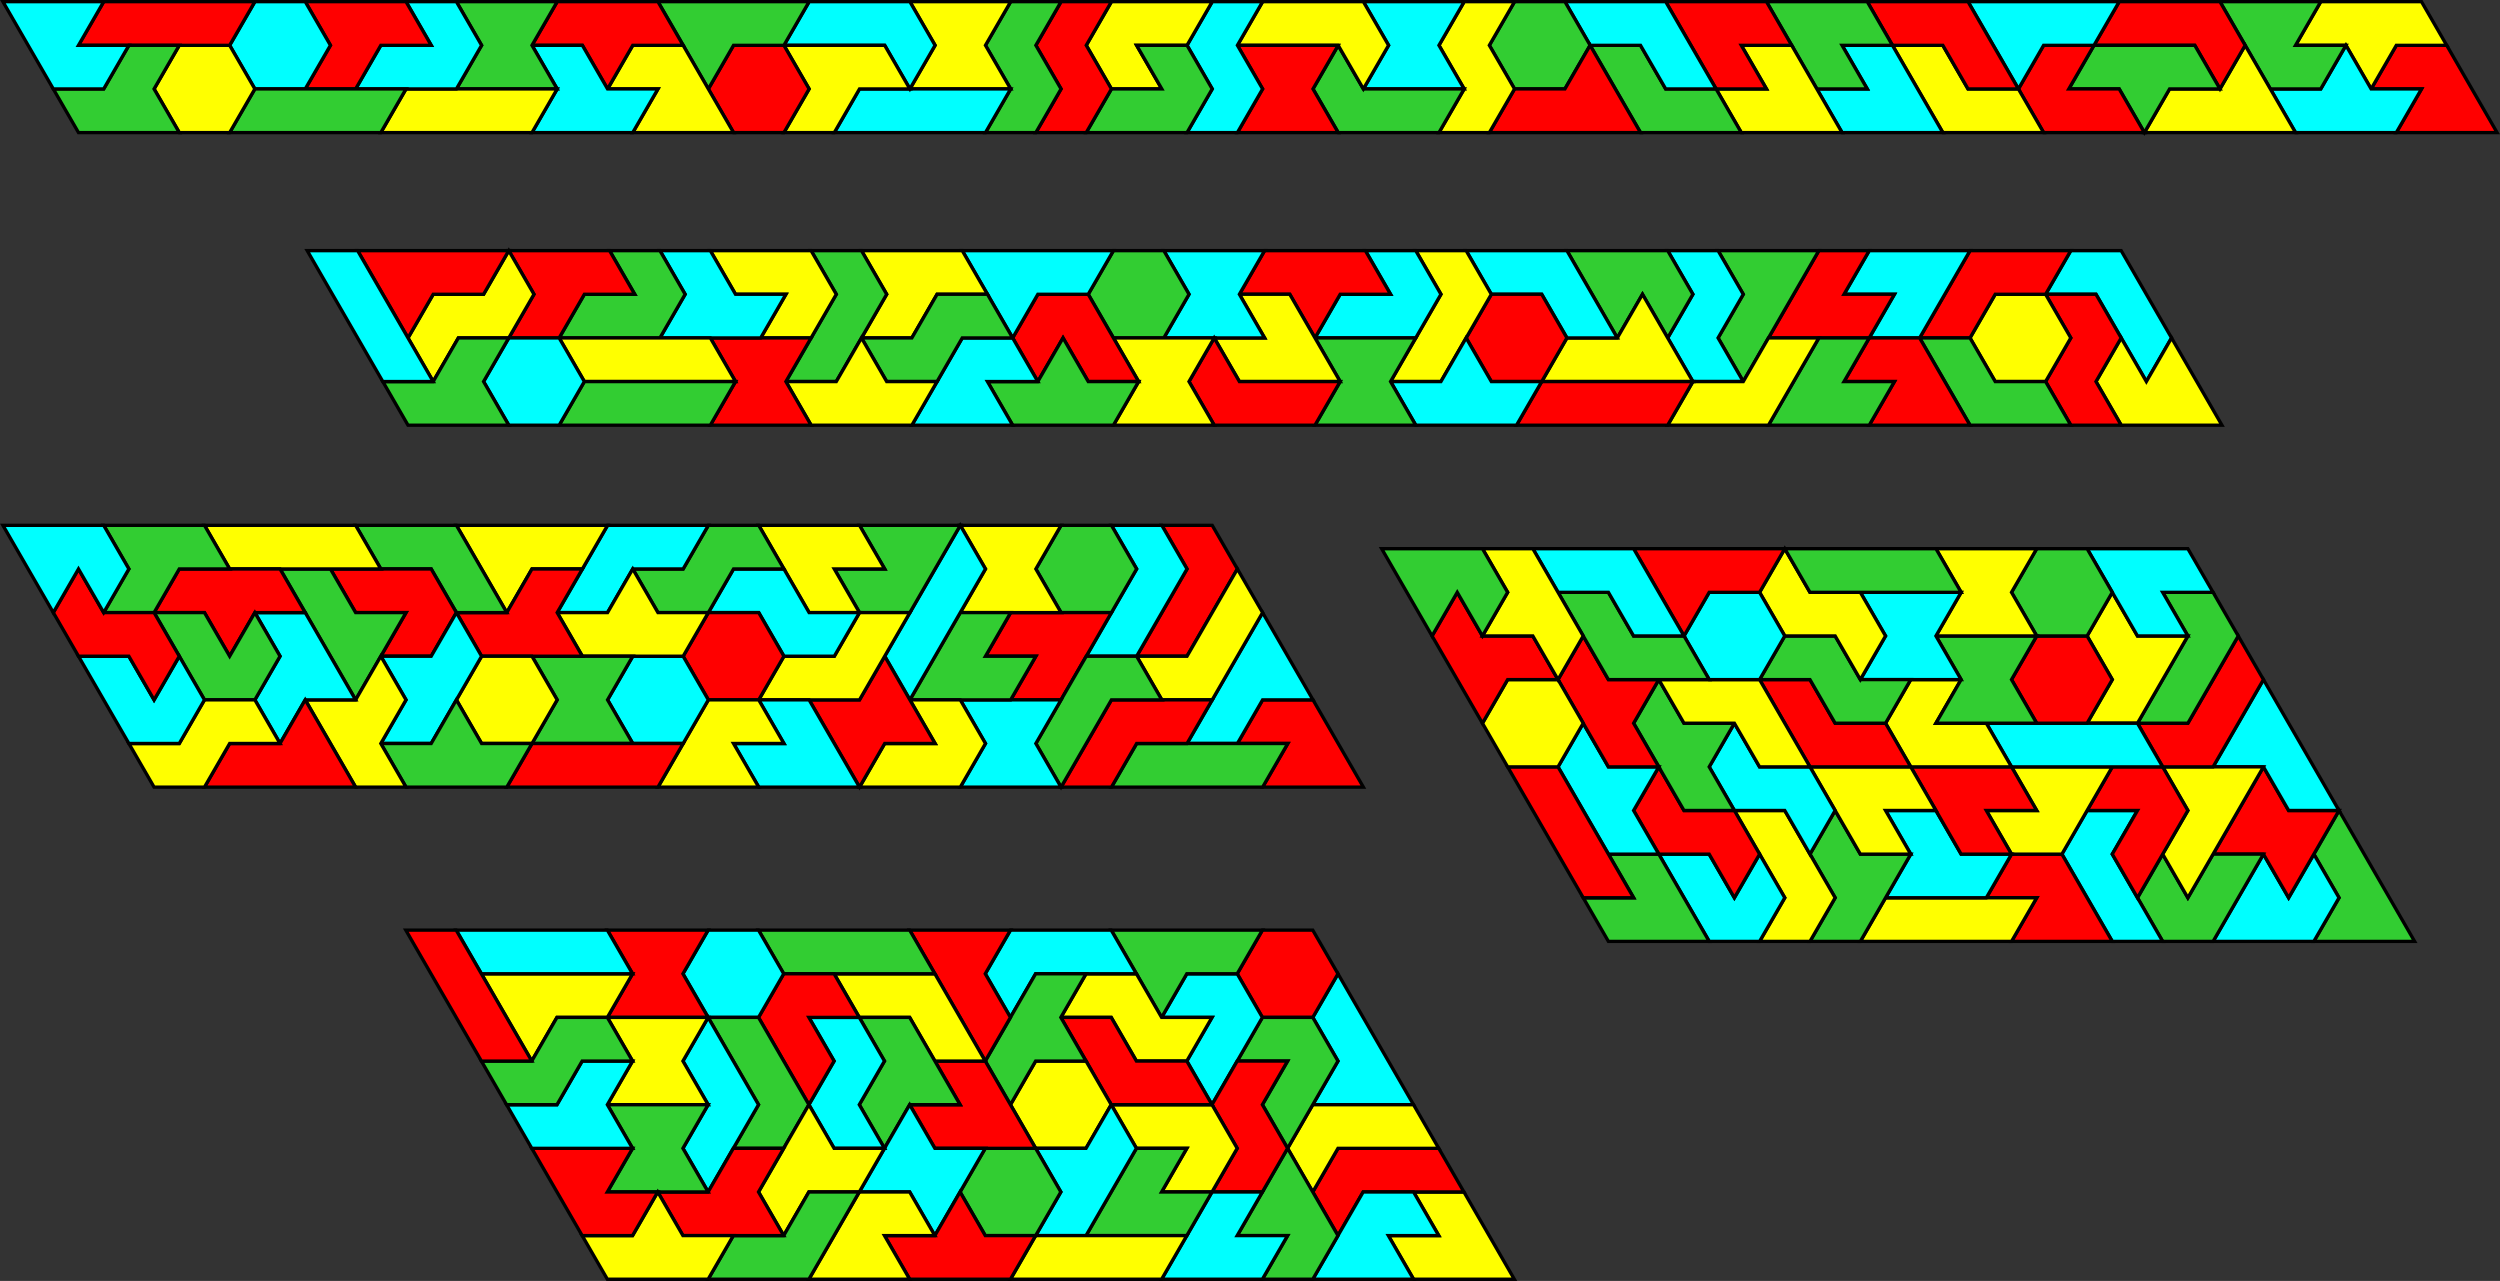 <?xml version="1.0" encoding="UTF-8" standalone="no"?>
<svg
   xmlns:dc="http://purl.org/dc/elements/1.1/"
   xmlns:cc="http://creativecommons.org/ns#"
   xmlns:rdf="http://www.w3.org/1999/02/22-rdf-syntax-ns#"
   xmlns:svg="http://www.w3.org/2000/svg"
   xmlns="http://www.w3.org/2000/svg"
   xmlns:sodipodi="http://sodipodi.sourceforge.net/DTD/sodipodi-0.dtd"
   xmlns:inkscape="http://www.inkscape.org/namespaces/inkscape"
   inkscape:version="1.0 (4035a4fb49, 2020-05-01)"
   sodipodi:docname="6ds4paras.svg"
   id="svg486"
   version="1.1"
   height="762.634"
   width="1488.464">
  <rect width="100%" height="100%" fill="#333333" stroke="none"/>
  <sodipodi:namedview
     inkscape:current-layer="svg486"
     inkscape:window-maximized="1"
     inkscape:window-y="-9"
     inkscape:window-x="-9"
     inkscape:cy="534.94247"
     inkscape:cx="466.73208"
     inkscape:zoom="0.39187386"
     showgrid="false"
     id="namedview488"
     inkscape:window-height="1001"
     inkscape:window-width="1920"
     inkscape:pageshadow="2"
     inkscape:pageopacity="0"
     guidetolerance="10"
     gridtolerance="10"
     objecttolerance="10"
     borderopacity="1"
     bordercolor="#666666"
     pagecolor="#ffffff" />
  <defs
     id="defs4">
    <style
       id="style2"
       type="text/css"><![CDATA[ path {fill:none; stroke:black } line {stroke:black} ]]></style>
  </defs>
  <polygon
     transform="translate(-33.268,-31.99)"
     id="polygon6"
     stroke-width="2"
     stroke="#000000"
     fill="#ff0000"
     points="1505,84.95 1520,110.93 1490,110.93 1460,110.93 1475,84.95 1445,84.95 1460,58.97 1490,58.97 " />
  <polygon
     transform="translate(-33.268,-31.99)"
     id="polygon8"
     stroke-width="2"
     stroke="#000000"
     fill="#ffff00"
     points="1475,32.99 1490,58.97 1460,58.97 1445,84.95 1430,58.97 1400,58.97 1415,32.99 1445,32.99 " />
  <polygon
     transform="translate(-33.268,-31.99)"
     id="polygon10"
     stroke-width="2"
     stroke="#000000"
     fill="#00ffff"
     points="1475,84.95 1460,110.93 1430,110.93 1400,110.93 1385,84.95 1415,84.95 1430,58.97 1445,84.95 " />
  <polygon
     transform="translate(-33.268,-31.99)"
     id="polygon12"
     stroke-width="2"
     stroke="#000000"
     fill="#32cd32"
     points="1415,32.99 1400,58.97 1430,58.97 1415,84.95 1385,84.95 1370,58.97 1355,32.99 1385,32.99 " />
  <polygon
     transform="translate(-33.268,-31.99)"
     id="polygon14"
     stroke-width="2"
     stroke="#000000"
     fill="#ffff00"
     points="1400,110.93 1370,110.93 1340,110.93 1310,110.93 1325,84.95 1355,84.95 1370,58.97 1385,84.95 " />
  <polygon
     transform="translate(-33.268,-31.99)"
     id="polygon16"
     stroke-width="2"
     stroke="#000000"
     fill="#ff0000"
     points="1355,32.99 1370,58.97 1355,84.95 1340,58.97 1310,58.97 1280,58.97 1295,32.99 1325,32.99 " />
  <polygon
     transform="translate(-33.268,-31.99)"
     id="polygon18"
     stroke-width="2"
     stroke="#000000"
     fill="#32cd32"
     points="1340,58.97 1355,84.95 1325,84.95 1310,110.93 1295,84.95 1265,84.95 1280,58.97 1310,58.97 " />
  <polygon
     transform="translate(-33.268,-31.99)"
     id="polygon20"
     stroke-width="2"
     stroke="#000000"
     fill="#ff0000"
     points="1265,84.95 1295,84.95 1310,110.93 1280,110.93 1250,110.93 1235,84.95 1250,58.97 1280,58.97 " />
  <polygon
     transform="translate(-33.268,-31.99)"
     id="polygon22"
     stroke-width="2"
     stroke="#000000"
     fill="#00ffff"
     points="1265,32.99 1295,32.99 1280,58.97 1250,58.97 1235,84.95 1220,58.97 1205,32.99 1235,32.99 " />
  <polygon
     transform="translate(-33.268,-31.99)"
     id="polygon24"
     stroke-width="2"
     stroke="#000000"
     fill="#ffff00"
     points="1205,84.95 1235,84.95 1250,110.93 1220,110.93 1190,110.93 1175,84.95 1160,58.97 1190,58.97 " />
  <polygon
     transform="translate(-33.268,-31.99)"
     id="polygon26"
     stroke-width="2"
     stroke="#000000"
     fill="#ff0000"
     points="1205,32.99 1220,58.97 1235,84.95 1205,84.95 1190,58.97 1160,58.97 1145,32.99 1175,32.99 " />
  <polygon
     transform="translate(-33.268,-31.99)"
     id="polygon28"
     stroke-width="2"
     stroke="#000000"
     fill="#00ffff"
     points="1175,84.95 1190,110.93 1160,110.93 1130,110.93 1115,84.95 1145,84.95 1130,58.97 1160,58.97 " />
  <polygon
     transform="translate(-33.268,-31.99)"
     id="polygon30"
     stroke-width="2"
     stroke="#000000"
     fill="#32cd32"
     points="1145,32.99 1160,58.97 1130,58.97 1145,84.95 1115,84.95 1100,58.97 1085,32.99 1115,32.99 " />
  <polygon
     transform="translate(-33.268,-31.99)"
     id="polygon32"
     stroke-width="2"
     stroke="#000000"
     fill="#ffff00"
     points="1115,84.95 1130,110.93 1100,110.93 1070,110.93 1055,84.95 1085,84.95 1070,58.97 1100,58.97 " />
  <polygon
     transform="translate(-33.268,-31.99)"
     id="polygon34"
     stroke-width="2"
     stroke="#000000"
     fill="#ff0000"
     points="1085,32.99 1100,58.97 1070,58.97 1085,84.95 1055,84.95 1040,58.97 1025,32.99 1055,32.99 " />
  <polygon
     transform="translate(-33.268,-31.99)"
     id="polygon36"
     stroke-width="2"
     stroke="#000000"
     fill="#32cd32"
     points="1025,84.95 1055,84.95 1070,110.93 1040,110.93 1010,110.93 995,84.95 980,58.97 1010,58.97 " />
  <polygon
     transform="translate(-33.268,-31.99)"
     id="polygon38"
     stroke-width="2"
     stroke="#000000"
     fill="#00ffff"
     points="1025,32.99 1040,58.97 1055,84.95 1025,84.95 1010,58.97 980,58.97 965,32.99 995,32.99 " />
  <polygon
     transform="translate(-33.268,-31.99)"
     id="polygon40"
     stroke-width="2"
     stroke="#000000"
     fill="#32cd32"
     points="980,58.97 965,84.95 935,84.95 920,58.97 935,32.99 965,32.99 " />
  <polygon
     transform="translate(-33.268,-31.99)"
     id="polygon42"
     stroke-width="2"
     stroke="#000000"
     fill="#ff0000"
     points="1010,110.93 980,110.93 950,110.93 920,110.93 935,84.95 965,84.95 980,58.97 995,84.95 " />
  <polygon
     transform="translate(-33.268,-31.99)"
     id="polygon44"
     stroke-width="2"
     stroke="#000000"
     fill="#ffff00"
     points="920,58.97 935,84.95 920,110.93 890,110.93 905,84.95 890,58.97 905,32.99 935,32.99 " />
  <polygon
     transform="translate(-33.268,-31.99)"
     id="polygon46"
     stroke-width="2"
     stroke="#000000"
     fill="#00ffff"
     points="905,32.99 890,58.97 905,84.95 875,84.95 845,84.95 860,58.97 845,32.99 875,32.99 " />
  <polygon
     transform="translate(-33.268,-31.99)"
     id="polygon48"
     stroke-width="2"
     stroke="#000000"
     fill="#32cd32"
     points="875,84.95 905,84.95 890,110.93 860,110.93 830,110.93 815,84.95 830,58.97 845,84.95 " />
  <polygon
     transform="translate(-33.268,-31.99)"
     id="polygon50"
     stroke-width="2"
     stroke="#000000"
     fill="#ffff00"
     points="845,32.99 860,58.97 845,84.95 830,58.97 800,58.97 770,58.97 785,32.99 815,32.99 " />
  <polygon
     transform="translate(-33.268,-31.99)"
     id="polygon52"
     stroke-width="2"
     stroke="#000000"
     fill="#ff0000"
     points="830,58.97 815,84.95 830,110.93 800,110.93 770,110.93 785,84.95 770,58.97 800,58.97 " />
  <polygon
     transform="translate(-33.268,-31.99)"
     id="polygon54"
     stroke-width="2"
     stroke="#000000"
     fill="#00ffff"
     points="770,58.97 785,84.95 770,110.93 740,110.93 755,84.95 740,58.97 755,32.99 785,32.99 " />
  <polygon
     transform="translate(-33.268,-31.99)"
     id="polygon56"
     stroke-width="2"
     stroke="#000000"
     fill="#ffff00"
     points="755,32.99 740,58.97 710,58.97 725,84.95 695,84.95 680,58.97 695,32.99 725,32.99 " />
  <polygon
     transform="translate(-33.268,-31.99)"
     id="polygon58"
     stroke-width="2"
     stroke="#000000"
     fill="#32cd32"
     points="755,84.95 740,110.93 710,110.93 680,110.93 695,84.95 725,84.95 710,58.97 740,58.97 " />
  <polygon
     transform="translate(-33.268,-31.99)"
     id="polygon60"
     stroke-width="2"
     stroke="#000000"
     fill="#ff0000"
     points="680,58.97 695,84.95 680,110.93 650,110.93 665,84.95 650,58.97 665,32.99 695,32.99 " />
  <polygon
     transform="translate(-33.268,-31.99)"
     id="polygon62"
     stroke-width="2"
     stroke="#000000"
     fill="#32cd32"
     points="650,58.97 665,84.95 650,110.93 620,110.93 635,84.95 620,58.97 635,32.99 665,32.99 " />
  <polygon
     transform="translate(-33.268,-31.99)"
     id="polygon64"
     stroke-width="2"
     stroke="#000000"
     fill="#ffff00"
     points="635,32.99 620,58.97 635,84.95 605,84.95 575,84.95 590,58.97 575,32.99 605,32.99 " />
  <polygon
     transform="translate(-33.268,-31.99)"
     id="polygon66"
     stroke-width="2"
     stroke="#000000"
     fill="#00ffff"
     points="605,84.95 635,84.95 620,110.93 590,110.93 560,110.93 530,110.93 545,84.95 575,84.95 " />
  <polygon
     transform="translate(-33.268,-31.99)"
     id="polygon68"
     stroke-width="2"
     stroke="#000000"
     fill="#00ffff"
     points="575,32.99 590,58.97 575,84.95 560,58.97 530,58.97 500,58.97 515,32.99 545,32.99 " />
  <polygon
     transform="translate(-33.268,-31.99)"
     id="polygon70"
     stroke-width="2"
     stroke="#000000"
     fill="#ffff00"
     points="560,58.97 575,84.95 545,84.95 530,110.93 500,110.93 515,84.95 500,58.97 530,58.97 " />
  <polygon
     transform="translate(-33.268,-31.99)"
     id="polygon72"
     stroke-width="2"
     stroke="#000000"
     fill="#ff0000"
     points="515,84.95 500,110.93 470,110.93 455,84.95 470,58.97 500,58.97 " />
  <polygon
     transform="translate(-33.268,-31.99)"
     id="polygon74"
     stroke-width="2"
     stroke="#000000"
     fill="#32cd32"
     points="485,32.99 515,32.99 500,58.97 470,58.97 455,84.95 440,58.97 425,32.99 455,32.99 " />
  <polygon
     transform="translate(-33.268,-31.99)"
     id="polygon76"
     stroke-width="2"
     stroke="#000000"
     fill="#ffff00"
     points="455,84.95 470,110.93 440,110.93 410,110.93 425,84.95 395,84.95 410,58.97 440,58.97 " />
  <polygon
     transform="translate(-33.268,-31.99)"
     id="polygon78"
     stroke-width="2"
     stroke="#000000"
     fill="#ff0000"
     points="425,32.99 440,58.97 410,58.97 395,84.95 380,58.97 350,58.97 365,32.99 395,32.99 " />
  <polygon
     transform="translate(-33.268,-31.99)"
     id="polygon80"
     stroke-width="2"
     stroke="#000000"
     fill="#00ffff"
     points="395,84.95 425,84.95 410,110.93 380,110.93 350,110.93 365,84.95 350,58.97 380,58.97 " />
  <polygon
     transform="translate(-33.268,-31.99)"
     id="polygon82"
     stroke-width="2"
     stroke="#000000"
     fill="#32cd32"
     points="365,32.99 350,58.97 365,84.95 335,84.95 305,84.95 320,58.97 305,32.99 335,32.99 " />
  <polygon
     transform="translate(-33.268,-31.99)"
     id="polygon84"
     stroke-width="2"
     stroke="#000000"
     fill="#ffff00"
     points="335,84.95 365,84.95 350,110.93 320,110.93 290,110.93 260,110.93 275,84.95 305,84.95 " />
  <polygon
     transform="translate(-33.268,-31.99)"
     id="polygon86"
     stroke-width="2"
     stroke="#000000"
     fill="#00ffff"
     points="320,58.97 305,84.95 275,84.95 245,84.95 260,58.97 290,58.97 275,32.99 305,32.99 " />
  <polygon
     transform="translate(-33.268,-31.99)"
     id="polygon88"
     stroke-width="2"
     stroke="#000000"
     fill="#ff0000"
     points="275,32.99 290,58.97 260,58.97 245,84.95 215,84.95 230,58.97 215,32.99 245,32.99 " />
  <polygon
     transform="translate(-33.268,-31.99)"
     id="polygon90"
     stroke-width="2"
     stroke="#000000"
     fill="#00ffff"
     points="230,58.97 215,84.95 185,84.95 170,58.97 185,32.99 215,32.99 " />
  <polygon
     transform="translate(-33.268,-31.99)"
     id="polygon92"
     stroke-width="2"
     stroke="#000000"
     fill="#32cd32"
     points="245,84.95 275,84.95 260,110.93 230,110.93 200,110.93 170,110.93 185,84.95 215,84.95 " />
  <polygon
     transform="translate(-33.268,-31.99)"
     id="polygon94"
     stroke-width="2"
     stroke="#000000"
     fill="#ffff00"
     points="185,84.95 170,110.93 140,110.93 125,84.95 140,58.97 170,58.97 " />
  <polygon
     transform="translate(-33.268,-31.99)"
     id="polygon96"
     stroke-width="2"
     stroke="#000000"
     fill="#ff0000"
     points="155,32.99 185,32.99 170,58.97 140,58.97 110,58.97 80,58.97 95,32.99 125,32.99 " />
  <polygon
     transform="translate(-33.268,-31.99)"
     id="polygon98"
     stroke-width="2"
     stroke="#000000"
     fill="#32cd32"
     points="125,84.95 140,110.93 110,110.93 80,110.93 65,84.95 95,84.95 110,58.97 140,58.97 " />
  <polygon
     transform="translate(-33.268,-31.99)"
     id="polygon100"
     stroke-width="2"
     stroke="#000000"
     fill="#00ffff"
     points="95,32.99 80,58.97 110,58.97 95,84.95 65,84.95 50,58.97 35,32.99 65,32.99 " />
  <polygon
     transform="translate(147.913,-39.646)"
     id="polygon102"
     stroke-width="2"
     stroke="#000000"
     fill="#00ffff"
     points="1145,240.84 1130,266.82 1115,240.84 1100,214.86 1070,214.86 1085,188.87 1115,188.87 1130,214.86 " />
  <polygon
     transform="translate(147.913,-39.646)"
     id="polygon104"
     stroke-width="2"
     stroke="#000000"
     fill="#ffff00"
     points="1160,266.82 1175,292.8 1145,292.8 1115,292.8 1100,266.82 1115,240.84 1130,266.82 1145,240.84 " />
  <polygon
     transform="translate(147.913,-39.646)"
     id="polygon106"
     stroke-width="2"
     stroke="#000000"
     fill="#ff0000"
     points="1100,266.82 1115,292.8 1085,292.8 1070,266.82 1085,240.84 1070,214.86 1100,214.86 1115,240.84 " />
  <polygon
     transform="translate(147.913,-39.646)"
     id="polygon108"
     stroke-width="2"
     stroke="#000000"
     fill="#ffff00"
     points="1070,266.82 1040,266.82 1025,240.84 1040,214.86 1070,214.86 1085,240.84 " />
  <polygon
     transform="translate(147.913,-39.646)"
     id="polygon110"
     stroke-width="2"
     stroke="#000000"
     fill="#ff0000"
     points="1070,214.86 1040,214.86 1025,240.84 995,240.84 1010,214.86 1025,188.87 1055,188.87 1085,188.87 " />
  <polygon
     transform="translate(147.913,-39.646)"
     id="polygon112"
     stroke-width="2"
     stroke="#000000"
     fill="#32cd32"
     points="1070,266.82 1085,292.8 1055,292.8 1025,292.8 1010,266.82 995,240.84 1025,240.84 1040,266.82 " />
  <polygon
     transform="translate(147.913,-39.646)"
     id="polygon114"
     stroke-width="2"
     stroke="#000000"
     fill="#00ffff"
     points="1010,214.86 995,240.84 965,240.84 980,214.86 950,214.86 965,188.87 995,188.87 1025,188.87 " />
  <polygon
     transform="translate(147.913,-39.646)"
     id="polygon116"
     stroke-width="2"
     stroke="#000000"
     fill="#ff0000"
     points="1025,292.8 995,292.8 965,292.8 980,266.82 950,266.82 965,240.84 995,240.84 1010,266.82 " />
  <polygon
     transform="translate(147.913,-39.646)"
     id="polygon118"
     stroke-width="2"
     stroke="#000000"
     fill="#ff0000"
     points="980,214.86 965,240.84 935,240.84 905,240.84 920,214.86 935,188.87 965,188.87 950,214.86 " />
  <polygon
     transform="translate(147.913,-39.646)"
     id="polygon120"
     stroke-width="2"
     stroke="#000000"
     fill="#32cd32"
     points="980,266.82 965,292.8 935,292.8 905,292.8 920,266.82 935,240.84 965,240.84 950,266.82 " />
  <polygon
     transform="translate(147.913,-39.646)"
     id="polygon122"
     stroke-width="2"
     stroke="#000000"
     fill="#32cd32"
     points="920,214.86 905,240.84 890,266.82 875,240.84 890,214.86 875,188.87 905,188.87 935,188.87 " />
  <polygon
     transform="translate(147.913,-39.646)"
     id="polygon124"
     stroke-width="2"
     stroke="#000000"
     fill="#00ffff"
     points="875,240.84 890,266.82 860,266.82 845,240.84 860,214.86 845,188.87 875,188.87 890,214.86 " />
  <polygon
     transform="translate(147.913,-39.646)"
     id="polygon126"
     stroke-width="2"
     stroke="#000000"
     fill="#ffff00"
     points="905,292.8 875,292.8 845,292.8 860,266.82 890,266.82 905,240.84 935,240.84 920,266.82 " />
  <polygon
     transform="translate(147.913,-39.646)"
     id="polygon128"
     stroke-width="2"
     stroke="#000000"
     fill="#32cd32"
     points="860,214.86 845,240.84 830,214.86 815,240.84 800,214.86 785,188.87 815,188.87 845,188.87 " />
  <polygon
     transform="translate(147.913,-39.646)"
     id="polygon130"
     stroke-width="2"
     stroke="#000000"
     fill="#ffff00"
     points="830,266.82 800,266.82 770,266.82 785,240.84 815,240.84 830,214.86 845,240.84 860,266.82 " />
  <polygon
     transform="translate(147.913,-39.646)"
     id="polygon132"
     stroke-width="2"
     stroke="#000000"
     fill="#00ffff"
     points="800,214.86 815,240.84 785,240.84 770,214.86 740,214.86 725,188.87 755,188.87 785,188.87 " />
  <polygon
     transform="translate(147.913,-39.646)"
     id="polygon134"
     stroke-width="2"
     stroke="#000000"
     fill="#ff0000"
     points="860,266.82 845,292.8 815,292.8 785,292.8 755,292.8 770,266.82 800,266.82 830,266.82 " />
  <polygon
     transform="translate(147.913,-39.646)"
     id="polygon136"
     stroke-width="2"
     stroke="#000000"
     fill="#ff0000"
     points="770,266.82 740,266.82 725,240.84 740,214.86 770,214.86 785,240.84 " />
  <polygon
     transform="translate(147.913,-39.646)"
     id="polygon138"
     stroke-width="2"
     stroke="#000000"
     fill="#ffff00"
     points="725,240.84 710,266.82 680,266.82 695,240.84 710,214.86 695,188.87 725,188.87 740,214.86 " />
  <polygon
     transform="translate(147.913,-39.646)"
     id="polygon140"
     stroke-width="2"
     stroke="#000000"
     fill="#00ffff"
     points="755,292.8 725,292.8 695,292.8 680,266.82 710,266.82 725,240.84 740,266.82 770,266.82 " />
  <polygon
     transform="translate(147.913,-39.646)"
     id="polygon142"
     stroke-width="2"
     stroke="#000000"
     fill="#00ffff"
     points="695,240.84 665,240.84 635,240.84 650,214.86 680,214.86 665,188.87 695,188.87 710,214.86 " />
  <polygon
     transform="translate(147.913,-39.646)"
     id="polygon144"
     stroke-width="2"
     stroke="#000000"
     fill="#32cd32"
     points="680,266.82 695,292.8 665,292.8 635,292.8 650,266.82 635,240.84 665,240.84 695,240.84 " />
  <polygon
     transform="translate(147.913,-39.646)"
     id="polygon146"
     stroke-width="2"
     stroke="#000000"
     fill="#ff0000"
     points="680,214.86 650,214.86 635,240.84 620,214.86 590,214.86 605,188.87 635,188.87 665,188.87 " />
  <polygon
     transform="translate(147.913,-39.646)"
     id="polygon148"
     stroke-width="2"
     stroke="#000000"
     fill="#ffff00"
     points="650,266.82 620,266.82 590,266.82 575,240.84 605,240.84 590,214.86 620,214.86 635,240.84 " />
  <polygon
     transform="translate(147.913,-39.646)"
     id="polygon150"
     stroke-width="2"
     stroke="#000000"
     fill="#00ffff"
     points="590,214.86 605,240.84 575,240.84 545,240.84 560,214.86 545,188.87 575,188.87 605,188.87 " />
  <polygon
     transform="translate(147.913,-39.646)"
     id="polygon152"
     stroke-width="2"
     stroke="#000000"
     fill="#ff0000"
     points="650,266.82 635,292.8 605,292.8 575,292.8 560,266.82 575,240.84 590,266.82 620,266.82 " />
  <polygon
     transform="translate(147.913,-39.646)"
     id="polygon154"
     stroke-width="2"
     stroke="#000000"
     fill="#32cd32"
     points="545,240.84 515,240.84 500,214.86 515,188.87 545,188.87 560,214.86 " />
  <polygon
     transform="translate(147.913,-39.646)"
     id="polygon156"
     stroke-width="2"
     stroke="#000000"
     fill="#ffff00"
     points="560,266.82 575,292.8 545,292.8 515,292.8 530,266.82 515,240.84 545,240.84 575,240.84 " />
  <polygon
     transform="translate(147.913,-39.646)"
     id="polygon158"
     stroke-width="2"
     stroke="#000000"
     fill="#ff0000"
     points="530,266.82 500,266.82 485,240.84 470,266.82 455,240.84 470,214.86 500,214.86 515,240.84 " />
  <polygon
     transform="translate(147.913,-39.646)"
     id="polygon160"
     stroke-width="2"
     stroke="#000000"
     fill="#00ffff"
     points="515,188.87 500,214.86 470,214.86 455,240.84 440,214.86 425,188.87 455,188.87 485,188.87 " />
  <polygon
     transform="translate(147.913,-39.646)"
     id="polygon162"
     stroke-width="2"
     stroke="#000000"
     fill="#32cd32"
     points="515,292.8 485,292.8 455,292.8 440,266.82 470,266.82 485,240.84 500,266.82 530,266.82 " />
  <polygon
     transform="translate(147.913,-39.646)"
     id="polygon164"
     stroke-width="2"
     stroke="#000000"
     fill="#00ffff"
     points="440,266.82 455,292.8 425,292.8 395,292.8 410,266.82 425,240.84 455,240.84 470,266.82 " />
  <polygon
     transform="translate(147.913,-39.646)"
     id="polygon166"
     stroke-width="2"
     stroke="#000000"
     fill="#ffff00"
     points="440,214.86 410,214.86 395,240.84 365,240.84 380,214.86 365,188.87 395,188.87 425,188.87 " />
  <polygon
     transform="translate(147.913,-39.646)"
     id="polygon168"
     stroke-width="2"
     stroke="#000000"
     fill="#32cd32"
     points="425,240.84 410,266.82 380,266.82 365,240.84 395,240.84 410,214.86 440,214.86 455,240.84 " />
  <polygon
     transform="translate(147.913,-39.646)"
     id="polygon170"
     stroke-width="2"
     stroke="#000000"
     fill="#32cd32"
     points="365,240.84 350,266.82 320,266.82 335,240.84 350,214.86 335,188.87 365,188.87 380,214.86 " />
  <polygon
     transform="translate(147.913,-39.646)"
     id="polygon172"
     stroke-width="2"
     stroke="#000000"
     fill="#ffff00"
     points="395,292.8 365,292.8 335,292.8 320,266.82 350,266.82 365,240.84 380,266.82 410,266.82 " />
  <polygon
     transform="translate(147.913,-39.646)"
     id="polygon174"
     stroke-width="2"
     stroke="#000000"
     fill="#ffff00"
     points="350,214.86 335,240.84 305,240.84 320,214.86 290,214.86 275,188.87 305,188.87 335,188.87 " />
  <polygon
     transform="translate(147.913,-39.646)"
     id="polygon176"
     stroke-width="2"
     stroke="#000000"
     fill="#ff0000"
     points="320,266.82 335,292.8 305,292.8 275,292.8 290,266.82 275,240.84 305,240.84 335,240.84 " />
  <polygon
     transform="translate(147.913,-39.646)"
     id="polygon178"
     stroke-width="2"
     stroke="#000000"
     fill="#00ffff"
     points="320,214.86 305,240.84 275,240.84 245,240.84 260,214.86 245,188.87 275,188.87 290,214.86 " />
  <polygon
     transform="translate(147.913,-39.646)"
     id="polygon180"
     stroke-width="2"
     stroke="#000000"
     fill="#32cd32"
     points="245,240.84 215,240.84 185,240.84 200,214.86 230,214.86 215,188.87 245,188.87 260,214.86 " />
  <polygon
     transform="translate(147.913,-39.646)"
     id="polygon182"
     stroke-width="2"
     stroke="#000000"
     fill="#ffff00"
     points="275,240.84 290,266.82 260,266.82 230,266.82 200,266.82 185,240.84 215,240.84 245,240.84 " />
  <polygon
     transform="translate(147.913,-39.646)"
     id="polygon184"
     stroke-width="2"
     stroke="#000000"
     fill="#32cd32"
     points="290,266.82 275,292.8 245,292.8 215,292.8 185,292.8 200,266.82 230,266.82 260,266.82 " />
  <polygon
     transform="translate(147.913,-39.646)"
     id="polygon186"
     stroke-width="2"
     stroke="#000000"
     fill="#ff0000"
     points="230,214.86 200,214.86 185,240.84 155,240.84 170,214.86 155,188.87 185,188.87 215,188.87 " />
  <polygon
     transform="translate(147.913,-39.646)"
     id="polygon188"
     stroke-width="2"
     stroke="#000000"
     fill="#00ffff"
     points="185,292.8 155,292.8 140,266.82 155,240.84 185,240.84 200,266.82 " />
  <polygon
     transform="translate(147.913,-39.646)"
     id="polygon190"
     stroke-width="2"
     stroke="#000000"
     fill="#ffff00"
     points="125,240.84 110,266.82 95,240.84 110,214.86 140,214.86 155,188.87 170,214.86 155,240.84 " />
  <polygon
     transform="translate(147.913,-39.646)"
     id="polygon192"
     stroke-width="2"
     stroke="#000000"
     fill="#ff0000"
     points="155,188.87 140,214.86 110,214.86 95,240.84 80,214.86 65,188.87 95,188.87 125,188.87 " />
  <polygon
     transform="translate(147.913,-39.646)"
     id="polygon194"
     stroke-width="2"
     stroke="#000000"
     fill="#32cd32"
     points="155,292.8 125,292.8 95,292.8 80,266.82 110,266.82 125,240.84 155,240.84 140,266.82 " />
  <polygon
     transform="translate(147.913,-39.646)"
     id="polygon196"
     stroke-width="2"
     stroke="#000000"
     fill="#00ffff"
     points="95,240.84 110,266.82 80,266.82 65,240.84 50,214.86 35,188.87 65,188.87 80,214.86 " />
  <polygon
     transform="translate(-33.268,-31.99)"
     id="polygon198"
     stroke-width="2"
     stroke="#000000"
     fill="#ff0000"
     points="830,474.66 845,500.64 815,500.64 785,500.64 800,474.66 770,474.66 785,448.68 815,448.68 " />
  <polygon
     transform="translate(-33.268,-31.99)"
     id="polygon200"
     stroke-width="2"
     stroke="#000000"
     fill="#00ffff"
     points="815,448.68 785,448.68 770,474.66 740,474.66 755,448.68 770,422.7 785,396.72 800,422.7 " />
  <polygon
     transform="translate(-33.268,-31.99)"
     id="polygon202"
     stroke-width="2"
     stroke="#000000"
     fill="#ff0000"
     points="770,370.74 755,396.72 740,422.7 710,422.7 725,396.72 740,370.74 725,344.76 755,344.76 " />
  <polygon
     transform="translate(-33.268,-31.99)"
     id="polygon204"
     stroke-width="2"
     stroke="#000000"
     fill="#ffff00"
     points="770,422.7 755,448.68 725,448.68 710,422.7 740,422.7 755,396.72 770,370.74 785,396.72 " />
  <polygon
     transform="translate(-33.268,-31.99)"
     id="polygon206"
     stroke-width="2"
     stroke="#000000"
     fill="#00ffff"
     points="740,370.74 725,396.72 710,422.7 680,422.7 695,396.72 710,370.74 695,344.76 725,344.76 " />
  <polygon
     transform="translate(-33.268,-31.99)"
     id="polygon208"
     stroke-width="2"
     stroke="#000000"
     fill="#32cd32"
     points="710,370.74 695,396.72 665,396.72 650,370.74 665,344.76 695,344.76 " />
  <polygon
     transform="translate(-33.268,-31.99)"
     id="polygon210"
     stroke-width="2"
     stroke="#000000"
     fill="#32cd32"
     points="770,474.66 800,474.66 785,500.64 755,500.64 725,500.64 695,500.64 710,474.66 740,474.66 " />
  <polygon
     transform="translate(-33.268,-31.99)"
     id="polygon212"
     stroke-width="2"
     stroke="#000000"
     fill="#ff0000"
     points="755,448.68 740,474.66 710,474.66 695,500.64 665,500.64 680,474.66 695,448.68 725,448.68 " />
  <polygon
     transform="translate(-33.268,-31.99)"
     id="polygon214"
     stroke-width="2"
     stroke="#000000"
     fill="#ff0000"
     points="695,396.72 680,422.7 665,448.68 635,448.68 650,422.7 620,422.7 635,396.72 665,396.72 " />
  <polygon
     transform="translate(-33.268,-31.99)"
     id="polygon216"
     stroke-width="2"
     stroke="#000000"
     fill="#ffff00"
     points="665,344.76 650,370.74 665,396.72 635,396.72 605,396.72 620,370.74 605,344.76 635,344.76 " />
  <polygon
     transform="translate(-33.268,-31.99)"
     id="polygon218"
     stroke-width="2"
     stroke="#000000"
     fill="#32cd32"
     points="725,448.68 695,448.68 680,474.66 665,500.64 650,474.66 665,448.68 680,422.7 710,422.7 " />
  <polygon
     transform="translate(-33.268,-31.99)"
     id="polygon220"
     stroke-width="2"
     stroke="#000000"
     fill="#00ffff"
     points="665,448.68 650,474.66 665,500.64 635,500.64 605,500.64 620,474.66 605,448.68 635,448.68 " />
  <polygon
     transform="translate(-33.268,-31.99)"
     id="polygon222"
     stroke-width="2"
     stroke="#000000"
     fill="#32cd32"
     points="620,422.7 650,422.7 635,448.68 605,448.68 575,448.68 590,422.7 605,396.72 635,396.72 " />
  <polygon
     transform="translate(-33.268,-31.99)"
     id="polygon224"
     stroke-width="2"
     stroke="#000000"
     fill="#00ffff"
     points="605,396.72 590,422.7 575,448.68 560,422.7 575,396.72 590,370.74 605,344.76 620,370.74 " />
  <polygon
     transform="translate(-33.268,-31.99)"
     id="polygon226"
     stroke-width="2"
     stroke="#000000"
     fill="#32cd32"
     points="605,344.76 590,370.74 575,396.72 545,396.72 530,370.74 560,370.74 545,344.76 575,344.76 " />
  <polygon
     transform="translate(-33.268,-31.99)"
     id="polygon228"
     stroke-width="2"
     stroke="#000000"
     fill="#ffff00"
     points="545,344.76 560,370.74 530,370.74 545,396.72 515,396.72 500,370.74 485,344.76 515,344.76 " />
  <polygon
     transform="translate(-33.268,-31.99)"
     id="polygon230"
     stroke-width="2"
     stroke="#000000"
     fill="#ffff00"
     points="620,474.66 605,500.64 575,500.64 545,500.64 560,474.66 590,474.66 575,448.68 605,448.68 " />
  <polygon
     transform="translate(-33.268,-31.99)"
     id="polygon232"
     stroke-width="2"
     stroke="#000000"
     fill="#ff0000"
     points="590,474.66 560,474.66 545,500.64 530,474.66 515,448.68 545,448.68 560,422.7 575,448.68 " />
  <polygon
     transform="translate(-33.268,-31.99)"
     id="polygon234"
     stroke-width="2"
     stroke="#000000"
     fill="#ffff00"
     points="560,422.7 545,448.68 515,448.68 485,448.68 500,422.7 530,422.7 545,396.72 575,396.72 " />
  <polygon
     transform="translate(-33.268,-31.99)"
     id="polygon236"
     stroke-width="2"
     stroke="#000000"
     fill="#00ffff"
     points="515,396.72 545,396.72 530,422.7 500,422.7 485,396.72 455,396.72 470,370.74 500,370.74 " />
  <polygon
     transform="translate(-33.268,-31.99)"
     id="polygon238"
     stroke-width="2"
     stroke="#000000"
     fill="#00ffff"
     points="530,474.66 545,500.64 515,500.64 485,500.64 470,474.66 500,474.66 485,448.68 515,448.68 " />
  <polygon
     transform="translate(-33.268,-31.99)"
     id="polygon240"
     stroke-width="2"
     stroke="#000000"
     fill="#ff0000"
     points="500,422.7 485,448.68 455,448.68 440,422.7 455,396.72 485,396.72 " />
  <polygon
     transform="translate(-33.268,-31.99)"
     id="polygon242"
     stroke-width="2"
     stroke="#000000"
     fill="#32cd32"
     points="500,370.74 470,370.74 455,396.72 425,396.72 410,370.74 440,370.74 455,344.76 485,344.76 " />
  <polygon
     transform="translate(-33.268,-31.99)"
     id="polygon244"
     stroke-width="2"
     stroke="#000000"
     fill="#ffff00"
     points="500,474.66 470,474.66 485,500.64 455,500.64 425,500.64 440,474.66 455,448.68 485,448.68 " />
  <polygon
     transform="translate(-33.268,-31.99)"
     id="polygon246"
     stroke-width="2"
     stroke="#000000"
     fill="#00ffff"
     points="455,344.76 440,370.74 410,370.74 395,396.72 365,396.72 380,370.74 395,344.76 425,344.76 " />
  <polygon
     transform="translate(-33.268,-31.99)"
     id="polygon248"
     stroke-width="2"
     stroke="#000000"
     fill="#00ffff"
     points="455,448.68 440,474.66 410,474.66 395,448.68 410,422.7 440,422.7 " />
  <polygon
     transform="translate(-33.268,-31.99)"
     id="polygon250"
     stroke-width="2"
     stroke="#000000"
     fill="#ffff00"
     points="455,396.72 440,422.7 410,422.7 380,422.7 365,396.72 395,396.72 410,370.74 425,396.72 " />
  <polygon
     transform="translate(-33.268,-31.99)"
     id="polygon252"
     stroke-width="2"
     stroke="#000000"
     fill="#ffff00"
     points="365,344.76 395,344.76 380,370.74 350,370.74 335,396.72 320,370.74 305,344.76 335,344.76 " />
  <polygon
     transform="translate(-33.268,-31.99)"
     id="polygon254"
     stroke-width="2"
     stroke="#000000"
     fill="#32cd32"
     points="410,422.7 395,448.68 410,474.66 380,474.66 350,474.66 365,448.68 350,422.7 380,422.7 " />
  <polygon
     transform="translate(-33.268,-31.99)"
     id="polygon256"
     stroke-width="2"
     stroke="#000000"
     fill="#ff0000"
     points="365,396.72 380,422.7 350,422.7 320,422.7 305,396.72 335,396.72 350,370.74 380,370.74 " />
  <polygon
     transform="translate(-33.268,-31.99)"
     id="polygon258"
     stroke-width="2"
     stroke="#000000"
     fill="#ff0000"
     points="410,474.66 440,474.66 425,500.64 395,500.64 365,500.64 335,500.64 350,474.66 380,474.66 " />
  <polygon
     transform="translate(-33.268,-31.99)"
     id="polygon260"
     stroke-width="2"
     stroke="#000000"
     fill="#ffff00"
     points="365,448.68 350,474.66 320,474.66 305,448.68 320,422.7 350,422.7 " />
  <polygon
     transform="translate(-33.268,-31.99)"
     id="polygon262"
     stroke-width="2"
     stroke="#000000"
     fill="#32cd32"
     points="305,344.76 320,370.74 335,396.72 305,396.72 290,370.74 260,370.74 245,344.76 275,344.76 " />
  <polygon
     transform="translate(-33.268,-31.99)"
     id="polygon264"
     stroke-width="2"
     stroke="#000000"
     fill="#ff0000"
     points="290,370.74 305,396.72 290,422.7 260,422.7 275,396.72 245,396.72 230,370.74 260,370.74 " />
  <polygon
     transform="translate(-33.268,-31.99)"
     id="polygon266"
     stroke-width="2"
     stroke="#000000"
     fill="#00ffff"
     points="305,448.68 290,474.66 260,474.66 275,448.68 260,422.7 290,422.7 305,396.72 320,422.7 " />
  <polygon
     transform="translate(-33.268,-31.99)"
     id="polygon268"
     stroke-width="2"
     stroke="#000000"
     fill="#32cd32"
     points="350,474.66 335,500.64 305,500.64 275,500.64 260,474.66 290,474.66 305,448.68 320,474.66 " />
  <polygon
     transform="translate(-33.268,-31.99)"
     id="polygon270"
     stroke-width="2"
     stroke="#000000"
     fill="#32cd32"
     points="245,396.72 275,396.72 260,422.7 245,448.68 230,422.7 215,396.72 200,370.74 230,370.74 " />
  <polygon
     transform="translate(-33.268,-31.99)"
     id="polygon272"
     stroke-width="2"
     stroke="#000000"
     fill="#ffff00"
     points="260,474.66 275,500.64 245,500.64 230,474.66 215,448.68 245,448.68 260,422.7 275,448.68 " />
  <polygon
     transform="translate(-33.268,-31.99)"
     id="polygon274"
     stroke-width="2"
     stroke="#000000"
     fill="#ffff00"
     points="215,344.76 245,344.76 260,370.74 230,370.74 200,370.74 170,370.74 155,344.76 185,344.76 " />
  <polygon
     transform="translate(-33.268,-31.99)"
     id="polygon276"
     stroke-width="2"
     stroke="#000000"
     fill="#00ffff"
     points="230,422.7 245,448.68 215,448.68 200,474.66 185,448.68 200,422.7 185,396.72 215,396.72 " />
  <polygon
     transform="translate(-33.268,-31.99)"
     id="polygon278"
     stroke-width="2"
     stroke="#000000"
     fill="#ff0000"
     points="200,370.74 215,396.72 185,396.72 170,422.7 155,396.72 125,396.72 140,370.74 170,370.74 " />
  <polygon
     transform="translate(-33.268,-31.99)"
     id="polygon280"
     stroke-width="2"
     stroke="#000000"
     fill="#32cd32"
     points="170,422.7 185,396.72 200,422.7 185,448.68 155,448.68 140,422.7 125,396.72 155,396.72 " />
  <polygon
     transform="translate(-33.268,-31.99)"
     id="polygon282"
     stroke-width="2"
     stroke="#000000"
     fill="#ff0000"
     points="245,500.64 215,500.64 185,500.64 155,500.64 170,474.66 200,474.66 215,448.68 230,474.66 " />
  <polygon
     transform="translate(-33.268,-31.99)"
     id="polygon284"
     stroke-width="2"
     stroke="#000000"
     fill="#32cd32"
     points="155,344.76 170,370.74 140,370.74 125,396.72 95,396.72 110,370.74 95,344.76 125,344.76 " />
  <polygon
     transform="translate(-33.268,-31.99)"
     id="polygon286"
     stroke-width="2"
     stroke="#000000"
     fill="#ffff00"
     points="200,474.66 170,474.66 155,500.64 125,500.64 110,474.66 140,474.66 155,448.68 185,448.68 " />
  <polygon
     transform="translate(-33.268,-31.99)"
     id="polygon288"
     stroke-width="2"
     stroke="#000000"
     fill="#00ffff"
     points="125,448.68 140,422.7 155,448.68 140,474.66 110,474.66 95,448.68 80,422.7 110,422.7 " />
  <polygon
     transform="translate(-33.268,-31.99)"
     id="polygon290"
     stroke-width="2"
     stroke="#000000"
     fill="#ff0000"
     points="125,396.72 140,422.7 125,448.68 110,422.7 80,422.7 65,396.72 80,370.74 95,396.72 " />
  <polygon
     transform="translate(-33.268,-31.99)"
     id="polygon292"
     stroke-width="2"
     stroke="#000000"
     fill="#00ffff"
     points="95,344.76 110,370.74 95,396.72 80,370.74 65,396.72 50,370.74 35,344.76 65,344.76 " />
  <polygon
     transform="translate(206.605,1.184)"
     id="polygon294"
     stroke-width="2"
     stroke="#000000"
     fill="#00ffff"
     points="635,656.53 605,656.53 575,656.53 590,630.55 575,604.57 590,578.59 605,604.57 620,630.55 " />
  <polygon
     transform="translate(206.605,1.184)"
     id="polygon296"
     stroke-width="2"
     stroke="#000000"
     fill="#ffff00"
     points="695,760.45 665,760.45 635,760.45 620,734.47 650,734.47 635,708.49 665,708.49 680,734.47 " />
  <polygon
     transform="translate(206.605,1.184)"
     id="polygon298"
     stroke-width="2"
     stroke="#000000"
     fill="#ff0000"
     points="575,604.57 545,604.57 530,578.59 545,552.61 575,552.61 590,578.59 " />
  <polygon
     transform="translate(206.605,1.184)"
     id="polygon300"
     stroke-width="2"
     stroke="#000000"
     fill="#ff0000"
     points="665,708.49 635,708.49 605,708.49 590,734.47 575,708.49 590,682.51 620,682.51 650,682.51 " />
  <polygon
     transform="translate(206.605,1.184)"
     id="polygon302"
     stroke-width="2"
     stroke="#000000"
     fill="#ffff00"
     points="650,682.51 620,682.51 590,682.51 575,708.49 560,682.51 575,656.53 605,656.53 635,656.53 " />
  <polygon
     transform="translate(206.605,1.184)"
     id="polygon304"
     stroke-width="2"
     stroke="#000000"
     fill="#32cd32"
     points="575,656.53 560,682.51 545,656.53 560,630.55 530,630.55 545,604.57 575,604.57 590,630.55 " />
  <polygon
     transform="translate(206.605,1.184)"
     id="polygon306"
     stroke-width="2"
     stroke="#000000"
     fill="#00ffff"
     points="620,734.47 635,760.45 605,760.45 575,760.45 590,734.47 605,708.49 635,708.49 650,734.47 " />
  <polygon
     transform="translate(206.605,1.184)"
     id="polygon308"
     stroke-width="2"
     stroke="#000000"
     fill="#00ffff"
     points="530,630.55 515,656.53 500,630.55 515,604.57 485,604.57 500,578.59 530,578.59 545,604.57 " />
  <polygon
     transform="translate(206.605,1.184)"
     id="polygon310"
     stroke-width="2"
     stroke="#000000"
     fill="#32cd32"
     points="545,552.61 530,578.59 500,578.59 485,604.57 470,578.59 455,552.61 485,552.61 515,552.61 " />
  <polygon
     transform="translate(206.605,1.184)"
     id="polygon312"
     stroke-width="2"
     stroke="#000000"
     fill="#32cd32"
     points="575,760.45 545,760.45 560,734.47 530,734.47 545,708.49 560,682.51 575,708.49 590,734.47 " />
  <polygon
     transform="translate(206.605,1.184)"
     id="polygon314"
     stroke-width="2"
     stroke="#000000"
     fill="#ff0000"
     points="560,682.51 545,708.49 515,708.49 530,682.51 515,656.53 530,630.55 560,630.55 545,656.53 " />
  <polygon
     transform="translate(206.605,1.184)"
     id="polygon316"
     stroke-width="2"
     stroke="#000000"
     fill="#ffff00"
     points="515,604.57 500,630.55 470,630.55 455,604.57 425,604.57 440,578.59 470,578.59 485,604.57 " />
  <polygon
     transform="translate(206.605,1.184)"
     id="polygon318"
     stroke-width="2"
     stroke="#000000"
     fill="#ffff00"
     points="530,682.51 515,708.49 485,708.49 500,682.51 470,682.51 455,656.53 485,656.53 515,656.53 " />
  <polygon
     transform="translate(206.605,1.184)"
     id="polygon320"
     stroke-width="2"
     stroke="#000000"
     fill="#ff0000"
     points="500,630.55 515,656.53 485,656.53 455,656.53 440,630.55 425,604.57 455,604.57 470,630.55 " />
  <polygon
     transform="translate(206.605,1.184)"
     id="polygon322"
     stroke-width="2"
     stroke="#000000"
     fill="#00ffff"
     points="560,734.47 545,760.45 515,760.45 485,760.45 500,734.47 515,708.49 545,708.49 530,734.47 " />
  <polygon
     transform="translate(206.605,1.184)"
     id="polygon324"
     stroke-width="2"
     stroke="#000000"
     fill="#00ffff"
     points="470,578.59 440,578.59 410,578.59 395,604.57 380,578.59 395,552.61 425,552.61 455,552.61 " />
  <polygon
     transform="translate(206.605,1.184)"
     id="polygon326"
     stroke-width="2"
     stroke="#000000"
     fill="#32cd32"
     points="515,708.49 500,734.47 470,734.47 440,734.47 455,708.49 470,682.51 500,682.51 485,708.49 " />
  <polygon
     transform="translate(206.605,1.184)"
     id="polygon328"
     stroke-width="2"
     stroke="#000000"
     fill="#ffff00"
     points="440,682.51 410,682.51 395,656.53 410,630.55 440,630.55 455,656.53 " />
  <polygon
     transform="translate(206.605,1.184)"
     id="polygon330"
     stroke-width="2"
     stroke="#000000"
     fill="#32cd32"
     points="440,630.55 410,630.55 395,656.53 380,630.55 395,604.57 410,578.59 440,578.59 425,604.57 " />
  <polygon
     transform="translate(206.605,1.184)"
     id="polygon332"
     stroke-width="2"
     stroke="#000000"
     fill="#ff0000"
     points="380,578.59 395,604.57 380,630.55 365,604.57 350,578.59 335,552.61 365,552.61 395,552.61 " />
  <polygon
     transform="translate(206.605,1.184)"
     id="polygon334"
     stroke-width="2"
     stroke="#000000"
     fill="#00ffff"
     points="440,734.47 410,734.47 425,708.49 410,682.51 440,682.51 455,656.53 470,682.51 455,708.49 " />
  <polygon
     transform="translate(206.605,1.184)"
     id="polygon336"
     stroke-width="2"
     stroke="#000000"
     fill="#ffff00"
     points="500,734.47 485,760.45 455,760.45 425,760.45 395,760.45 410,734.47 440,734.47 470,734.47 " />
  <polygon
     transform="translate(206.605,1.184)"
     id="polygon338"
     stroke-width="2"
     stroke="#000000"
     fill="#32cd32"
     points="410,734.47 380,734.47 365,708.49 380,682.51 410,682.51 425,708.49 " />
  <polygon
     transform="translate(206.605,1.184)"
     id="polygon340"
     stroke-width="2"
     stroke="#000000"
     fill="#ff0000"
     points="410,682.51 380,682.51 350,682.51 335,656.53 365,656.53 350,630.55 380,630.55 395,656.53 " />
  <polygon
     transform="translate(206.605,1.184)"
     id="polygon342"
     stroke-width="2"
     stroke="#000000"
     fill="#ffff00"
     points="365,604.57 380,630.55 350,630.55 335,604.57 305,604.57 290,578.59 320,578.59 350,578.59 " />
  <polygon
     transform="translate(206.605,1.184)"
     id="polygon344"
     stroke-width="2"
     stroke="#000000"
     fill="#32cd32"
     points="365,656.53 335,656.53 320,682.51 305,656.53 320,630.55 305,604.57 335,604.57 350,630.55 " />
  <polygon
     transform="translate(206.605,1.184)"
     id="polygon346"
     stroke-width="2"
     stroke="#000000"
     fill="#32cd32"
     points="335,552.61 350,578.59 320,578.59 290,578.59 260,578.59 245,552.61 275,552.61 305,552.61 " />
  <polygon
     transform="translate(206.605,1.184)"
     id="polygon348"
     stroke-width="2"
     stroke="#000000"
     fill="#00ffff"
     points="365,708.49 350,734.47 335,708.49 305,708.49 320,682.51 335,656.53 350,682.51 380,682.51 " />
  <polygon
     transform="translate(206.605,1.184)"
     id="polygon350"
     stroke-width="2"
     stroke="#000000"
     fill="#ff0000"
     points="395,760.45 365,760.45 335,760.45 320,734.47 350,734.47 365,708.49 380,734.47 410,734.47 " />
  <polygon
     transform="translate(206.605,1.184)"
     id="polygon352"
     stroke-width="2"
     stroke="#000000"
     fill="#00ffff"
     points="305,656.53 320,682.51 290,682.51 275,656.53 290,630.55 275,604.57 305,604.57 320,630.55 " />
  <polygon
     transform="translate(206.605,1.184)"
     id="polygon354"
     stroke-width="2"
     stroke="#000000"
     fill="#ff0000"
     points="275,604.57 290,630.55 275,656.53 260,630.55 245,604.57 260,578.59 290,578.59 305,604.57 " />
  <polygon
     transform="translate(206.605,1.184)"
     id="polygon356"
     stroke-width="2"
     stroke="#000000"
     fill="#00ffff"
     points="245,604.57 215,604.57 200,578.59 215,552.61 245,552.61 260,578.59 " />
  <polygon
     transform="translate(206.605,1.184)"
     id="polygon358"
     stroke-width="2"
     stroke="#000000"
     fill="#ffff00"
     points="320,734.47 335,760.45 305,760.45 275,760.45 290,734.47 305,708.49 335,708.49 350,734.47 " />
  <polygon
     transform="translate(206.605,1.184)"
     id="polygon360"
     stroke-width="2"
     stroke="#000000"
     fill="#32cd32"
     points="275,656.53 260,682.51 230,682.51 245,656.53 230,630.55 215,604.57 245,604.57 260,630.55 " />
  <polygon
     transform="translate(206.605,1.184)"
     id="polygon362"
     stroke-width="2"
     stroke="#000000"
     fill="#ffff00"
     points="305,708.49 275,708.49 260,734.47 245,708.49 260,682.51 275,656.53 290,682.51 320,682.51 " />
  <polygon
     transform="translate(206.605,1.184)"
     id="polygon364"
     stroke-width="2"
     stroke="#000000"
     fill="#ff0000"
     points="200,578.59 215,604.57 185,604.57 155,604.57 170,578.59 155,552.61 185,552.61 215,552.61 " />
  <polygon
     transform="translate(206.605,1.184)"
     id="polygon366"
     stroke-width="2"
     stroke="#000000"
     fill="#00ffff"
     points="230,682.51 215,708.49 200,682.51 215,656.53 200,630.55 215,604.57 230,630.55 245,656.53 " />
  <polygon
     transform="translate(206.605,1.184)"
     id="polygon368"
     stroke-width="2"
     stroke="#000000"
     fill="#32cd32"
     points="275,760.45 245,760.45 215,760.45 230,734.47 260,734.47 275,708.49 305,708.49 290,734.47 " />
  <polygon
     transform="translate(206.605,1.184)"
     id="polygon370"
     stroke-width="2"
     stroke="#000000"
     fill="#ffff00"
     points="200,630.55 215,656.53 185,656.53 155,656.53 170,630.55 155,604.57 185,604.57 215,604.57 " />
  <polygon
     transform="translate(206.605,1.184)"
     id="polygon372"
     stroke-width="2"
     stroke="#000000"
     fill="#ff0000"
     points="260,734.47 230,734.47 200,734.47 185,708.49 215,708.49 230,682.51 260,682.51 245,708.49 " />
  <polygon
     transform="translate(206.605,1.184)"
     id="polygon374"
     stroke-width="2"
     stroke="#000000"
     fill="#32cd32"
     points="200,682.51 215,708.49 185,708.49 155,708.49 170,682.51 155,656.53 185,656.53 215,656.53 " />
  <polygon
     transform="translate(206.605,1.184)"
     id="polygon376"
     stroke-width="2"
     stroke="#000000"
     fill="#ffff00"
     points="170,578.59 155,604.57 125,604.57 110,630.55 95,604.57 80,578.59 110,578.59 140,578.59 " />
  <polygon
     transform="translate(206.605,1.184)"
     id="polygon378"
     stroke-width="2"
     stroke="#000000"
     fill="#00ffff"
     points="155,552.61 170,578.59 140,578.59 110,578.59 80,578.59 65,552.61 95,552.61 125,552.61 " />
  <polygon
     transform="translate(206.605,1.184)"
     id="polygon380"
     stroke-width="2"
     stroke="#000000"
     fill="#ffff00"
     points="215,760.45 185,760.45 155,760.45 140,734.47 170,734.47 185,708.49 200,734.47 230,734.47 " />
  <polygon
     transform="translate(206.605,1.184)"
     id="polygon382"
     stroke-width="2"
     stroke="#000000"
     fill="#ff0000"
     points="155,708.49 185,708.49 170,734.47 140,734.47 125,708.49 110,682.51 140,682.51 170,682.51 " />
  <polygon
     transform="translate(206.605,1.184)"
     id="polygon384"
     stroke-width="2"
     stroke="#000000"
     fill="#00ffff"
     points="170,682.51 140,682.51 110,682.51 95,656.53 125,656.53 140,630.55 170,630.55 155,656.53 " />
  <polygon
     transform="translate(206.605,1.184)"
     id="polygon386"
     stroke-width="2"
     stroke="#000000"
     fill="#32cd32"
     points="140,630.55 125,656.53 95,656.53 80,630.55 110,630.55 125,604.57 155,604.57 170,630.55 " />
  <polygon
     transform="translate(206.605,1.184)"
     id="polygon388"
     stroke-width="2"
     stroke="#000000"
     fill="#ff0000"
     points="95,604.57 110,630.55 80,630.55 65,604.57 50,578.59 35,552.61 65,552.61 80,578.59 " />
  <polygon
     transform="translate(-112.375,-225.93)"
     id="polygon390"
     stroke-width="2"
     stroke="#000000"
     fill="#32cd32"
     points="1550,786.43 1520,786.43 1490,786.43 1505,760.45 1490,734.47 1505,708.49 1520,734.47 1535,760.45 " />
  <polygon
     transform="translate(-112.375,-225.93)"
     id="polygon392"
     stroke-width="2"
     stroke="#000000"
     fill="#00ffff"
     points="1505,760.45 1490,786.43 1460,786.43 1430,786.43 1445,760.45 1460,734.47 1475,760.45 1490,734.47 " />
  <polygon
     transform="translate(-112.375,-225.93)"
     id="polygon394"
     stroke-width="2"
     stroke="#000000"
     fill="#ff0000"
     points="1490,734.47 1475,760.45 1460,734.47 1430,734.47 1445,708.49 1460,682.51 1475,708.49 1505,708.49 " />
  <polygon
     transform="translate(-112.375,-225.93)"
     id="polygon396"
     stroke-width="2"
     stroke="#000000"
     fill="#32cd32"
     points="1460,734.47 1445,760.45 1430,786.43 1400,786.43 1385,760.45 1400,734.47 1415,760.45 1430,734.47 " />
  <polygon
     transform="translate(-112.375,-225.93)"
     id="polygon398"
     stroke-width="2"
     stroke="#000000"
     fill="#00ffff"
     points="1505,708.49 1475,708.49 1460,682.51 1430,682.51 1445,656.53 1460,630.55 1475,656.53 1490,682.51 " />
  <polygon
     transform="translate(-112.375,-225.93)"
     id="polygon400"
     stroke-width="2"
     stroke="#000000"
     fill="#ffff00"
     points="1445,708.49 1430,734.47 1415,760.45 1400,734.47 1415,708.49 1400,682.51 1430,682.51 1460,682.51 " />
  <polygon
     transform="translate(-112.375,-225.93)"
     id="polygon402"
     stroke-width="2"
     stroke="#000000"
     fill="#00ffff"
     points="1385,760.45 1400,786.43 1370,786.43 1355,760.45 1340,734.47 1355,708.49 1385,708.49 1370,734.47 " />
  <polygon
     transform="translate(-112.375,-225.93)"
     id="polygon404"
     stroke-width="2"
     stroke="#000000"
     fill="#ff0000"
     points="1400,734.47 1385,760.45 1370,734.47 1385,708.49 1355,708.49 1370,682.51 1400,682.51 1415,708.49 " />
  <polygon
     transform="translate(-112.375,-225.93)"
     id="polygon406"
     stroke-width="2"
     stroke="#000000"
     fill="#ff0000"
     points="1430,682.51 1400,682.51 1385,656.53 1415,656.53 1430,630.55 1445,604.57 1460,630.55 1445,656.53 " />
  <polygon
     transform="translate(-112.375,-225.93)"
     id="polygon408"
     stroke-width="2"
     stroke="#000000"
     fill="#ff0000"
     points="1370,786.43 1340,786.43 1310,786.43 1325,760.45 1295,760.45 1310,734.47 1340,734.47 1355,760.45 " />
  <polygon
     transform="translate(-112.375,-225.93)"
     id="polygon410"
     stroke-width="2"
     stroke="#000000"
     fill="#32cd32"
     points="1430,630.55 1415,656.53 1385,656.53 1400,630.55 1415,604.57 1400,578.59 1430,578.59 1445,604.57 " />
  <polygon
     transform="translate(-112.375,-225.93)"
     id="polygon412"
     stroke-width="2"
     stroke="#000000"
     fill="#ffff00"
     points="1355,708.49 1340,734.47 1310,734.47 1295,708.49 1325,708.49 1310,682.51 1340,682.51 1370,682.51 " />
  <polygon
     transform="translate(-112.375,-225.93)"
     id="polygon414"
     stroke-width="2"
     stroke="#000000"
     fill="#ffff00"
     points="1400,630.55 1385,656.53 1355,656.53 1370,630.55 1355,604.57 1370,578.59 1385,604.57 1415,604.57 " />
  <polygon
     transform="translate(-112.375,-225.93)"
     id="polygon416"
     stroke-width="2"
     stroke="#000000"
     fill="#ffff00"
     points="1325,760.45 1310,786.43 1280,786.43 1250,786.43 1220,786.43 1235,760.45 1265,760.45 1295,760.45 " />
  <polygon
     transform="translate(-112.375,-225.93)"
     id="polygon418"
     stroke-width="2"
     stroke="#000000"
     fill="#00ffff"
     points="1385,656.53 1400,682.51 1370,682.51 1340,682.51 1310,682.51 1295,656.53 1325,656.53 1355,656.53 " />
  <polygon
     transform="translate(-112.375,-225.93)"
     id="polygon420"
     stroke-width="2"
     stroke="#000000"
     fill="#ff0000"
     points="1355,656.53 1325,656.53 1310,630.55 1325,604.57 1355,604.57 1370,630.55 " />
  <polygon
     transform="translate(-112.375,-225.93)"
     id="polygon422"
     stroke-width="2"
     stroke="#000000"
     fill="#00ffff"
     points="1430,578.59 1400,578.59 1415,604.57 1385,604.57 1370,578.59 1355,552.61 1385,552.61 1415,552.61 " />
  <polygon
     transform="translate(-112.375,-225.93)"
     id="polygon424"
     stroke-width="2"
     stroke="#000000"
     fill="#00ffff"
     points="1310,734.47 1295,760.45 1265,760.45 1235,760.45 1250,734.47 1235,708.49 1265,708.49 1280,734.47 " />
  <polygon
     transform="translate(-112.375,-225.93)"
     id="polygon426"
     stroke-width="2"
     stroke="#000000"
     fill="#ff0000"
     points="1325,708.49 1295,708.49 1310,734.47 1280,734.47 1265,708.49 1250,682.51 1280,682.51 1310,682.51 " />
  <polygon
     transform="translate(-112.375,-225.93)"
     id="polygon428"
     stroke-width="2"
     stroke="#000000"
     fill="#32cd32"
     points="1355,604.57 1325,604.57 1310,578.59 1325,552.61 1355,552.61 1370,578.59 " />
  <polygon
     transform="translate(-112.375,-225.93)"
     id="polygon430"
     stroke-width="2"
     stroke="#000000"
     fill="#32cd32"
     points="1235,760.45 1220,786.43 1190,786.43 1205,760.45 1190,734.47 1205,708.49 1220,734.47 1250,734.47 " />
  <polygon
     transform="translate(-112.375,-225.93)"
     id="polygon432"
     stroke-width="2"
     stroke="#000000"
     fill="#ffff00"
     points="1295,656.53 1310,682.51 1280,682.51 1250,682.51 1235,656.53 1250,630.55 1280,630.55 1265,656.53 " />
  <polygon
     transform="translate(-112.375,-225.93)"
     id="polygon434"
     stroke-width="2"
     stroke="#000000"
     fill="#32cd32"
     points="1310,630.55 1325,656.53 1295,656.53 1265,656.53 1280,630.55 1265,604.57 1295,604.57 1325,604.57 " />
  <polygon
     transform="translate(-112.375,-225.93)"
     id="polygon436"
     stroke-width="2"
     stroke="#000000"
     fill="#ffff00"
     points="1265,708.49 1235,708.49 1250,734.47 1220,734.47 1205,708.49 1190,682.51 1220,682.51 1250,682.51 " />
  <polygon
     transform="translate(-112.375,-225.93)"
     id="polygon438"
     stroke-width="2"
     stroke="#000000"
     fill="#ffff00"
     points="1310,578.59 1325,604.57 1295,604.57 1265,604.57 1280,578.59 1265,552.61 1295,552.61 1325,552.61 " />
  <polygon
     transform="translate(-112.375,-225.93)"
     id="polygon440"
     stroke-width="2"
     stroke="#000000"
     fill="#ffff00"
     points="1205,760.45 1190,786.43 1160,786.43 1175,760.45 1160,734.47 1145,708.49 1175,708.49 1190,734.47 " />
  <polygon
     transform="translate(-112.375,-225.93)"
     id="polygon442"
     stroke-width="2"
     stroke="#000000"
     fill="#00ffff"
     points="1265,604.57 1280,630.55 1250,630.55 1220,630.55 1235,604.57 1220,578.59 1250,578.59 1280,578.59 " />
  <polygon
     transform="translate(-112.375,-225.93)"
     id="polygon444"
     stroke-width="2"
     stroke="#000000"
     fill="#00ffff"
     points="1160,734.47 1175,760.45 1160,786.43 1130,786.43 1115,760.45 1100,734.47 1130,734.47 1145,760.45 " />
  <polygon
     transform="translate(-112.375,-225.93)"
     id="polygon446"
     stroke-width="2"
     stroke="#000000"
     fill="#00ffff"
     points="1205,708.49 1190,734.47 1175,708.49 1145,708.49 1130,682.51 1145,656.53 1160,682.51 1190,682.51 " />
  <polygon
     transform="translate(-112.375,-225.93)"
     id="polygon448"
     stroke-width="2"
     stroke="#000000"
     fill="#ff0000"
     points="1235,656.53 1250,682.51 1220,682.51 1190,682.51 1175,656.53 1160,630.55 1190,630.55 1205,656.53 " />
  <polygon
     transform="translate(-112.375,-225.93)"
     id="polygon450"
     stroke-width="2"
     stroke="#000000"
     fill="#32cd32"
     points="1250,630.55 1235,656.53 1205,656.53 1190,630.55 1160,630.55 1175,604.57 1205,604.57 1220,630.55 " />
  <polygon
     transform="translate(-112.375,-225.93)"
     id="polygon452"
     stroke-width="2"
     stroke="#000000"
     fill="#32cd32"
     points="1130,786.43 1100,786.43 1070,786.43 1055,760.45 1085,760.45 1070,734.47 1100,734.47 1115,760.45 " />
  <polygon
     transform="translate(-112.375,-225.93)"
     id="polygon454"
     stroke-width="2"
     stroke="#000000"
     fill="#ff0000"
     points="1160,734.47 1145,760.45 1130,734.47 1100,734.47 1085,708.49 1100,682.51 1115,708.49 1145,708.49 " />
  <polygon
     transform="translate(-112.375,-225.93)"
     id="polygon456"
     stroke-width="2"
     stroke="#000000"
     fill="#ffff00"
     points="1235,604.57 1220,630.55 1205,604.57 1175,604.57 1160,578.59 1175,552.61 1190,578.59 1220,578.59 " />
  <polygon
     transform="translate(-112.375,-225.93)"
     id="polygon458"
     stroke-width="2"
     stroke="#000000"
     fill="#32cd32"
     points="1265,552.61 1280,578.59 1250,578.59 1220,578.59 1190,578.59 1175,552.61 1205,552.61 1235,552.61 " />
  <polygon
     transform="translate(-112.375,-225.93)"
     id="polygon460"
     stroke-width="2"
     stroke="#000000"
     fill="#32cd32"
     points="1130,682.51 1145,708.49 1115,708.49 1100,682.51 1085,656.53 1100,630.55 1115,656.53 1145,656.53 " />
  <polygon
     transform="translate(-112.375,-225.93)"
     id="polygon462"
     stroke-width="2"
     stroke="#000000"
     fill="#ffff00"
     points="1175,656.53 1190,682.51 1160,682.51 1145,656.53 1115,656.53 1100,630.55 1130,630.55 1160,630.55 " />
  <polygon
     transform="translate(-112.375,-225.93)"
     id="polygon464"
     stroke-width="2"
     stroke="#000000"
     fill="#00ffff"
     points="1160,630.55 1130,630.55 1115,604.57 1130,578.59 1160,578.59 1175,604.57 " />
  <polygon
     transform="translate(-112.375,-225.93)"
     id="polygon466"
     stroke-width="2"
     stroke="#000000"
     fill="#00ffff"
     points="1085,708.49 1100,734.47 1070,734.47 1055,708.49 1040,682.51 1055,656.53 1070,682.51 1100,682.51 " />
  <polygon
     transform="translate(-112.375,-225.93)"
     id="polygon468"
     stroke-width="2"
     stroke="#000000"
     fill="#ff0000"
     points="1070,734.47 1085,760.45 1055,760.45 1040,734.47 1025,708.49 1010,682.51 1040,682.51 1055,708.49 " />
  <polygon
     transform="translate(-112.375,-225.93)"
     id="polygon470"
     stroke-width="2"
     stroke="#000000"
     fill="#ff0000"
     points="1085,656.53 1100,682.51 1070,682.51 1055,656.53 1040,630.55 1055,604.57 1070,630.55 1100,630.55 " />
  <polygon
     transform="translate(-112.375,-225.93)"
     id="polygon472"
     stroke-width="2"
     stroke="#000000"
     fill="#ff0000"
     points="1175,552.61 1160,578.59 1130,578.59 1115,604.57 1100,578.59 1085,552.61 1115,552.61 1145,552.61 " />
  <polygon
     transform="translate(-112.375,-225.93)"
     id="polygon474"
     stroke-width="2"
     stroke="#000000"
     fill="#ffff00"
     points="1040,682.51 1010,682.51 995,656.53 1010,630.55 1040,630.55 1055,656.53 " />
  <polygon
     transform="translate(-112.375,-225.93)"
     id="polygon476"
     stroke-width="2"
     stroke="#000000"
     fill="#32cd32"
     points="1115,604.57 1130,630.55 1100,630.55 1070,630.55 1055,604.57 1040,578.59 1070,578.59 1085,604.57 " />
  <polygon
     transform="translate(-112.375,-225.93)"
     id="polygon478"
     stroke-width="2"
     stroke="#000000"
     fill="#00ffff"
     points="1100,578.59 1115,604.57 1085,604.57 1070,578.59 1040,578.59 1025,552.61 1055,552.61 1085,552.61 " />
  <polygon
     transform="translate(-112.375,-225.93)"
     id="polygon480"
     stroke-width="2"
     stroke="#000000"
     fill="#ff0000"
     points="1040,630.55 1010,630.55 995,656.53 980,630.55 965,604.57 980,578.59 995,604.57 1025,604.57 " />
  <polygon
     transform="translate(-112.375,-225.93)"
     id="polygon482"
     stroke-width="2"
     stroke="#000000"
     fill="#ffff00"
     points="1055,604.57 1040,630.55 1025,604.57 995,604.57 1010,578.59 995,552.61 1025,552.61 1040,578.59 " />
  <polygon
     transform="translate(-112.375,-225.93)"
     id="polygon484"
     stroke-width="2"
     stroke="#000000"
     fill="#32cd32"
     points="1010,578.59 995,604.57 980,578.59 965,604.57 950,578.59 935,552.61 965,552.61 995,552.61 " />
</svg>

